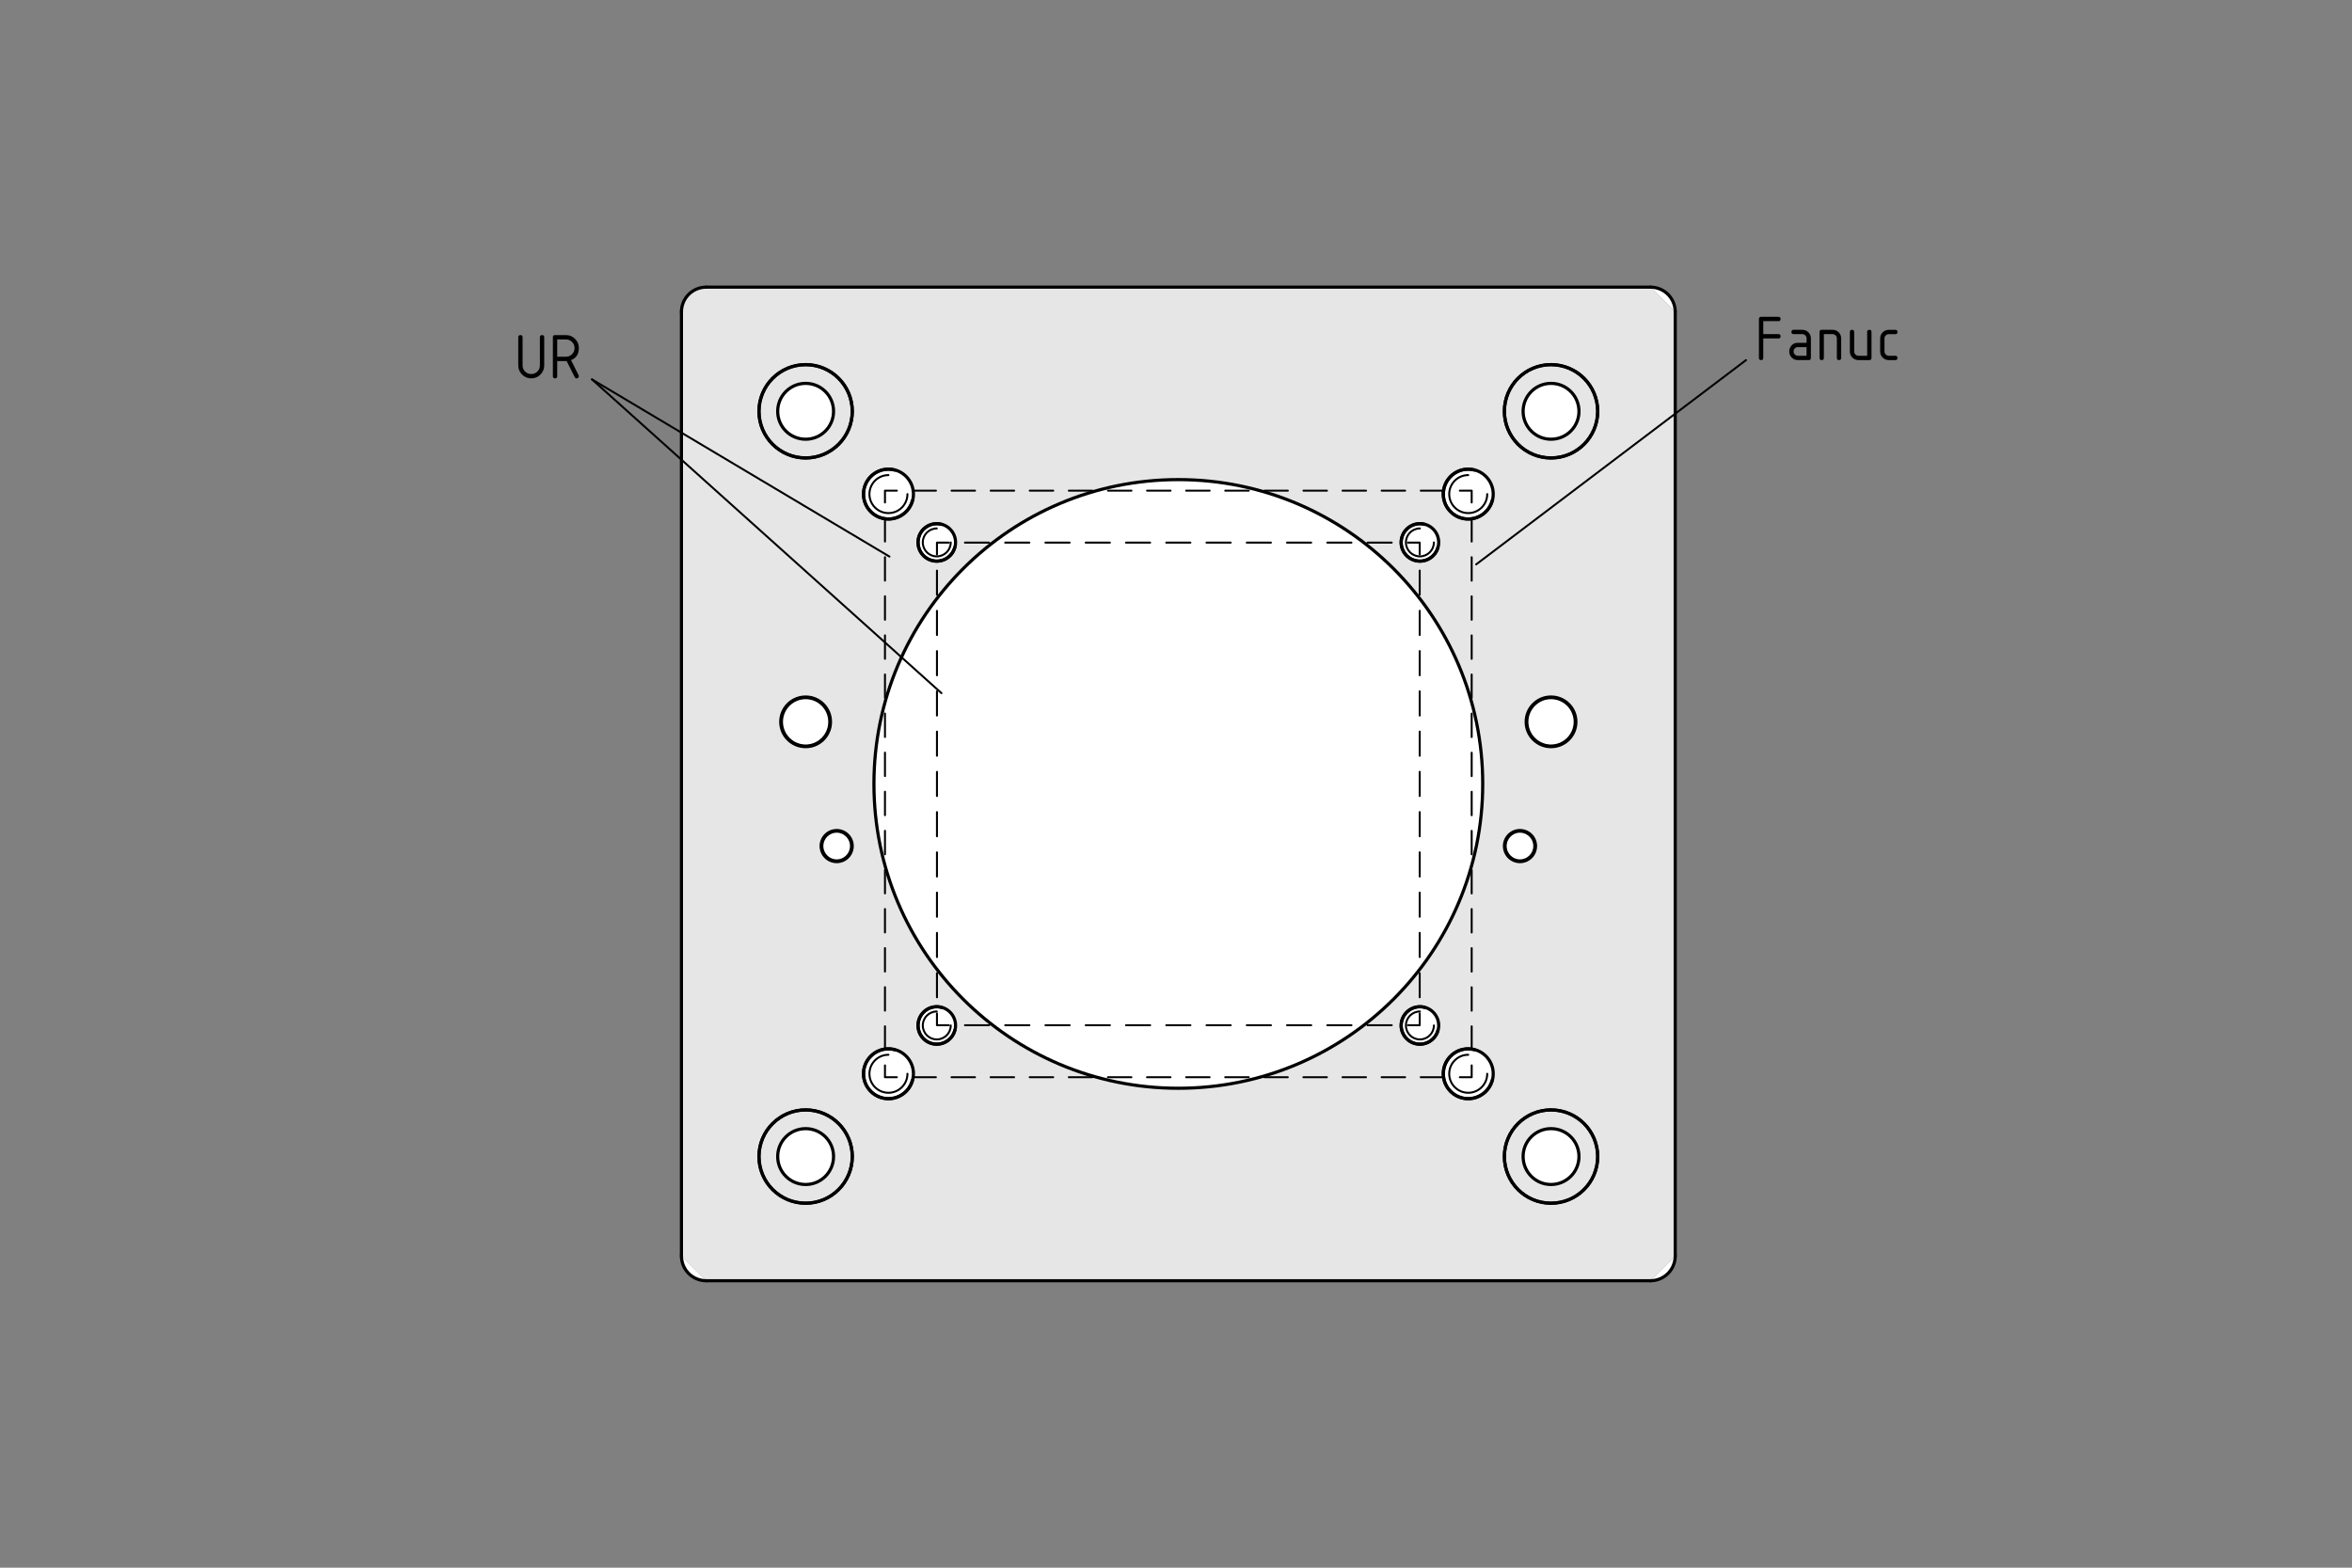 <?xml version="1.0" encoding="UTF-8"?>
<svg xmlns="http://www.w3.org/2000/svg" version="1.1" viewBox="0 0 297.638 198.425">
  <rect x="0" y="0" width="297.638" height="198.425" fill="#808080" stroke="none"/>
  <!-- Generator: Adobe Illustrator 29.1.0, SVG Export Plug-In . SVG Version: 2.1.0 Build 142)  -->
  <defs>
    <style>
      .st0, .st1 {
        fill: #fff;
      }

      .st2 {
        stroke-dasharray: 2.969 1.979;
      }

      .st2, .st3, .st1, .st4 {
        stroke-width: .25px;
      }

      .st2, .st3, .st1, .st4, .st5 {
        stroke: #000;
        stroke-linecap: round;
        stroke-linejoin: round;
      }

      .st2, .st3, .st4, .st5 {
        fill: none;
      }

      .st4 {
        stroke-dasharray: 3.057 2.038;
      }

      .st6 {
        fill: #e6e6e6;
      }

      .st5 {
        stroke-width: .4px;
      }
    </style>
  </defs>
  <g id="Kontur">
    <g id="ARC">
      <g>
        <g>
          <path class="st0" d="M208.854,36.344c1.74,0,3.14,1.4,3.14,3.14l-3.14-3.14Z"/>
          <path class="st0" d="M208.854,162.104l3.14-3.14c0,1.74-1.4,3.14-3.14,3.14Z"/>
          <path class="st0" d="M196.274,142.854c1.96,0,3.54,1.58,3.54,3.53,0,1.96-1.58,3.54-3.54,3.54-1.95,0-3.53-1.58-3.53-3.54,0-1.95,1.58-3.53,3.53-3.53Z"/>
          <path class="st0" d="M196.274,48.524c1.96,0,3.54,1.58,3.54,3.54,0,1.95-1.58,3.53-3.54,3.53-1.95,0-3.53-1.58-3.53-3.53,0-1.96,1.58-3.54,3.53-3.54Z"/>
          <path class="st0" d="M196.274,94.434c-1.69,0-3.06-1.38-3.06-3.07s1.37-3.07,3.06-3.07c1.7,0,3.07,1.38,3.07,3.07s-1.37,3.07-3.07,3.07Z"/>
          <path class="st0" d="M196.274,88.224c1.74,0,3.15,1.4,3.15,3.14s-1.41,3.14-3.15,3.14c-1.73,0-3.14-1.4-3.14-3.14s1.41-3.14,3.14-3.14ZM199.344,91.364c0-1.69-1.37-3.07-3.07-3.07-1.69,0-3.06,1.38-3.06,3.07s1.37,3.07,3.06,3.07c1.7,0,3.07-1.38,3.07-3.07Z"/>
          <path class="st6" d="M196.274,55.594c1.96,0,3.54-1.58,3.54-3.53,0-1.96-1.58-3.54-3.54-3.54-1.95,0-3.53,1.58-3.53,3.54,0,1.95,1.58,3.53,3.53,3.53ZM196.274,46.164c3.26,0,5.9,2.64,5.9,5.9,0,3.25-2.64,5.89-5.9,5.89-3.25,0-5.89-2.64-5.89-5.89,0-3.26,2.64-5.9,5.89-5.9Z"/>
          <path class="st6" d="M196.274,149.924c1.96,0,3.54-1.58,3.54-3.54,0-1.95-1.58-3.53-3.54-3.53-1.95,0-3.53,1.58-3.53,3.53,0,1.96,1.58,3.54,3.53,3.54ZM196.274,140.494c3.26,0,5.9,2.64,5.9,5.89,0,3.26-2.64,5.9-5.9,5.9-3.25,0-5.89-2.64-5.89-5.9,0-3.25,2.64-5.89,5.89-5.89Z"/>
          <path class="st0" d="M194.234,107.084c0,1.04-.85,1.89-1.89,1.89s-1.88-.85-1.88-1.89.84-1.89,1.88-1.89,1.89.85,1.89,1.89Z"/>
          <path class="st0" d="M194.314,107.084c0,1.09-.88,1.97-1.97,1.97-1.08,0-1.96-.88-1.96-1.97,0-1.08.88-1.96,1.96-1.96,1.09,0,1.97.88,1.97,1.96ZM192.344,108.974c1.04,0,1.89-.85,1.89-1.89s-.85-1.89-1.89-1.89-1.88.85-1.88,1.89.84,1.89,1.88,1.89Z"/>
          <path class="st0" d="M202.194,146.384c0,3.27-2.65,5.92-5.92,5.92-3.26,0-5.91-2.65-5.91-5.92,0-3.26,2.65-5.91,5.91-5.91,3.27,0,5.92,2.65,5.92,5.91ZM202.174,146.384c0-3.25-2.64-5.89-5.9-5.89-3.25,0-5.89,2.64-5.89,5.89,0,3.26,2.64,5.9,5.89,5.9,3.26,0,5.9-2.64,5.9-5.9Z"/>
          <path class="st0" d="M202.194,52.064c0,3.26-2.65,5.91-5.92,5.91-3.26,0-5.91-2.65-5.91-5.91,0-3.27,2.65-5.92,5.91-5.92,3.27,0,5.92,2.65,5.92,5.92ZM202.174,52.064c0-3.26-2.64-5.9-5.9-5.9-3.25,0-5.89,2.64-5.89,5.9,0,3.25,2.64,5.89,5.89,5.89,3.26,0,5.9-2.64,5.9-5.89Z"/>
          <path class="st0" d="M185.794,65.704c-1.74,0-3.16-1.42-3.16-3.16,0-1.75,1.42-3.17,3.16-3.17,1.75,0,3.17,1.42,3.17,3.17,0,1.74-1.42,3.16-3.17,3.16Z"/>
          <path class="st0" d="M185.794,132.744c1.75,0,3.17,1.42,3.17,3.16,0,1.75-1.42,3.17-3.17,3.17-1.74,0-3.16-1.42-3.16-3.17,0-1.74,1.42-3.16,3.16-3.16Z"/>
          <path class="st6" d="M118.544,71.034c1.31,0,2.38-1.07,2.38-2.38s-1.07-2.38-2.38-2.38-2.38,1.07-2.38,2.38,1.07,2.38,2.38,2.38ZM120.924,129.794c0-1.31-1.07-2.38-2.38-2.38s-2.38,1.07-2.38,2.38,1.07,2.38,2.38,2.38,2.38-1.07,2.38-2.38ZM177.304,68.654c0,1.31,1.07,2.38,2.38,2.38s2.38-1.07,2.38-2.38-1.07-2.38-2.38-2.38-2.38,1.07-2.38,2.38ZM178.244,127.914c-.57.43-.94,1.11-.94,1.88,0,1.31,1.07,2.38,2.38,2.38s2.38-1.07,2.38-2.38-1.07-2.38-2.38-2.38c-.54,0-1.04.18-1.44.5ZM149.114,137.744c21.27,0,38.52-17.25,38.52-38.52s-17.25-38.52-38.52-38.52-38.52,17.25-38.52,38.52,17.25,38.52,38.52,38.52ZM211.994,39.484v119.48l-3.14,3.14h-119.48l-3.14-3.14V39.484c0-1.74,1.4-3.14,3.14-3.14h119.48l3.14,3.14ZM202.194,52.064c0-3.27-2.65-5.92-5.92-5.92-3.26,0-5.91,2.65-5.91,5.92,0,3.26,2.65,5.91,5.91,5.91,3.27,0,5.92-2.65,5.92-5.91ZM202.194,146.384c0-3.26-2.65-5.91-5.92-5.91-3.26,0-5.91,2.65-5.91,5.91,0,3.27,2.65,5.92,5.91,5.92,3.27,0,5.92-2.65,5.92-5.92ZM196.274,94.504c1.74,0,3.15-1.4,3.15-3.14s-1.41-3.14-3.15-3.14c-1.73,0-3.14,1.4-3.14,3.14s1.41,3.14,3.14,3.14ZM192.344,109.054c1.09,0,1.97-.88,1.97-1.97,0-1.08-.88-1.96-1.97-1.96-1.08,0-1.96.88-1.96,1.96,0,1.09.88,1.97,1.96,1.97ZM188.964,62.544c0-1.75-1.42-3.17-3.17-3.17-1.74,0-3.16,1.42-3.16,3.17,0,1.74,1.42,3.16,3.16,3.16,1.75,0,3.17-1.42,3.17-3.16ZM188.964,135.904c0-1.74-1.42-3.16-3.17-3.16-1.74,0-3.16,1.42-3.16,3.16,0,1.75,1.42,3.17,3.16,3.17,1.75,0,3.17-1.42,3.17-3.17ZM115.594,62.544c0-1.75-1.42-3.17-3.16-3.17-1.75,0-3.17,1.42-3.17,3.17,0,1.74,1.42,3.16,3.17,3.16,1.74,0,3.16-1.42,3.16-3.16ZM115.594,135.904c0-1.74-1.42-3.16-3.16-3.16-1.75,0-3.17,1.42-3.17,3.16,0,1.75,1.42,3.17,3.17,3.17,1.74,0,3.16-1.42,3.16-3.17ZM107.864,52.064c0-3.27-2.65-5.92-5.91-5.92-3.27,0-5.92,2.65-5.92,5.92,0,3.26,2.65,5.91,5.92,5.91,3.26,0,5.91-2.65,5.91-5.91ZM107.864,146.384c0-3.26-2.65-5.91-5.91-5.91-3.27,0-5.92,2.65-5.92,5.91,0,3.27,2.65,5.92,5.92,5.92,3.26,0,5.91-2.65,5.91-5.92ZM105.884,109.054c1.08,0,1.96-.88,1.96-1.97,0-1.08-.88-1.96-1.96-1.96-1.09,0-1.97.88-1.97,1.96,0,1.09.88,1.97,1.97,1.97ZM101.954,94.504c1.73,0,3.14-1.4,3.14-3.14s-1.41-3.14-3.14-3.14c-1.74,0-3.15,1.4-3.15,3.14s1.41,3.14,3.15,3.14Z"/>
          <circle class="st0" cx="149.114" cy="99.224" r="38.52"/>
          <circle class="st0" cx="179.684" cy="68.654" r="2.38"/>
          <path class="st0" d="M177.304,129.794c0-.77.37-1.45.94-1.88.4-.32.9-.5,1.44-.5,1.31,0,2.38,1.07,2.38,2.38s-1.07,2.38-2.38,2.38-2.38-1.07-2.38-2.38Z"/>
          <circle class="st0" cx="118.544" cy="129.794" r="2.38"/>
          <circle class="st0" cx="118.544" cy="68.654" r="2.38"/>
          <path class="st0" d="M115.594,62.544c0,1.74-1.42,3.16-3.16,3.16-1.75,0-3.17-1.42-3.17-3.16,0-1.75,1.42-3.17,3.17-3.17,1.74,0,3.16,1.42,3.16,3.17Z"/>
          <path class="st0" d="M109.264,135.904c0-1.74,1.42-3.16,3.17-3.16,1.74,0,3.16,1.42,3.16,3.16,0,1.75-1.42,3.17-3.16,3.17-1.75,0-3.17-1.42-3.17-3.17Z"/>
          <path class="st0" d="M107.764,107.084c0,1.04-.84,1.89-1.88,1.89s-1.89-.85-1.89-1.89.85-1.89,1.89-1.89,1.88.85,1.88,1.89Z"/>
          <path class="st0" d="M101.954,142.854c1.95,0,3.53,1.58,3.53,3.53,0,1.96-1.58,3.54-3.53,3.54-1.96,0-3.54-1.58-3.54-3.54,0-1.95,1.58-3.53,3.54-3.53Z"/>
          <path class="st0" d="M101.954,48.524c1.95,0,3.53,1.58,3.53,3.54,0,1.95-1.58,3.53-3.53,3.53-1.96,0-3.54-1.58-3.54-3.53,0-1.96,1.58-3.54,3.54-3.54Z"/>
          <path class="st0" d="M105.884,108.974c1.04,0,1.88-.85,1.88-1.89s-.84-1.89-1.88-1.89-1.89.85-1.89,1.89.85,1.89,1.89,1.89ZM105.884,109.054c-1.09,0-1.97-.88-1.97-1.97,0-1.08.88-1.96,1.97-1.96,1.08,0,1.96.88,1.96,1.96,0,1.09-.88,1.97-1.96,1.97Z"/>
          <path class="st0" d="M105.014,91.364c0,1.69-1.37,3.07-3.06,3.07-1.7,0-3.07-1.38-3.07-3.07s1.37-3.07,3.07-3.07c1.69,0,3.06,1.38,3.06,3.07Z"/>
          <path class="st0" d="M101.954,94.434c1.69,0,3.06-1.38,3.06-3.07s-1.37-3.07-3.06-3.07c-1.7,0-3.07,1.38-3.07,3.07s1.37,3.07,3.07,3.07ZM101.954,88.224c1.73,0,3.14,1.4,3.14,3.14s-1.41,3.14-3.14,3.14c-1.74,0-3.15-1.4-3.15-3.14s1.41-3.14,3.15-3.14Z"/>
          <path class="st6" d="M101.954,55.594c1.95,0,3.53-1.58,3.53-3.53,0-1.96-1.58-3.54-3.53-3.54-1.96,0-3.54,1.58-3.54,3.54,0,1.95,1.58,3.53,3.54,3.53ZM101.954,46.164c3.25,0,5.89,2.64,5.89,5.9,0,3.25-2.64,5.89-5.89,5.89-3.26,0-5.9-2.64-5.9-5.89,0-3.26,2.64-5.9,5.9-5.9Z"/>
          <path class="st6" d="M101.954,149.924c1.95,0,3.53-1.58,3.53-3.54,0-1.95-1.58-3.53-3.53-3.53-1.96,0-3.54,1.58-3.54,3.53,0,1.96,1.58,3.54,3.54,3.54ZM101.954,140.494c3.25,0,5.89,2.64,5.89,5.89,0,3.26-2.64,5.9-5.89,5.9-3.26,0-5.9-2.64-5.9-5.9,0-3.25,2.64-5.89,5.9-5.89Z"/>
          <path class="st0" d="M107.844,146.384c0-3.25-2.64-5.89-5.89-5.89-3.26,0-5.9,2.64-5.9,5.89,0,3.26,2.64,5.9,5.9,5.9,3.25,0,5.89-2.64,5.89-5.9ZM107.864,146.384c0,3.27-2.65,5.92-5.91,5.92-3.27,0-5.92-2.65-5.92-5.92,0-3.26,2.65-5.91,5.92-5.91,3.26,0,5.91,2.65,5.91,5.91Z"/>
          <path class="st0" d="M101.954,46.144c3.26,0,5.91,2.65,5.91,5.92,0,3.26-2.65,5.91-5.91,5.91-3.27,0-5.92-2.65-5.92-5.91,0-3.27,2.65-5.92,5.92-5.92ZM107.844,52.064c0-3.26-2.64-5.9-5.89-5.9-3.26,0-5.9,2.64-5.9,5.9,0,3.25,2.64,5.89,5.9,5.89,3.25,0,5.89-2.64,5.89-5.89Z"/>
          <path class="st0" d="M89.374,162.104c-1.74,0-3.14-1.4-3.14-3.14l3.14,3.14Z"/>
        </g>
        <g>
          <circle class="st5" cx="149.114" cy="99.224" r="38.52"/>
          <circle class="st5" cx="118.544" cy="68.654" r="2.38"/>
          <circle class="st5" cx="179.684" cy="68.654" r="2.38"/>
          <path class="st5" d="M182.064,129.794c0-1.31-1.07-2.38-2.38-2.38-.54,0-1.04.18-1.44.5-.57.43-.94,1.11-.94,1.88,0,1.31,1.07,2.38,2.38,2.38s2.38-1.07,2.38-2.38Z"/>
          <circle class="st5" cx="118.544" cy="129.794" r="2.38"/>
          <path class="st5" d="M194.314,107.084c0-1.08-.88-1.96-1.97-1.96-1.08,0-1.96.88-1.96,1.96,0,1.09.88,1.97,1.96,1.97,1.09,0,1.97-.88,1.97-1.97Z"/>
          <path class="st5" d="M107.844,107.084c0-1.08-.88-1.96-1.96-1.96-1.09,0-1.97.88-1.97,1.96,0,1.09.88,1.97,1.97,1.97,1.08,0,1.96-.88,1.96-1.97Z"/>
          <path class="st5" d="M115.594,135.904c0-1.74-1.42-3.16-3.16-3.16-1.75,0-3.17,1.42-3.17,3.16,0,1.75,1.42,3.17,3.17,3.17,1.74,0,3.16-1.42,3.16-3.17Z"/>
          <path class="st5" d="M188.964,135.904c0-1.74-1.42-3.16-3.17-3.16-1.74,0-3.16,1.42-3.16,3.16,0,1.75,1.42,3.17,3.16,3.17,1.75,0,3.17-1.42,3.17-3.17Z"/>
          <path class="st5" d="M188.964,62.544c0-1.75-1.42-3.17-3.17-3.17-1.74,0-3.16,1.42-3.16,3.17,0,1.74,1.42,3.16,3.16,3.16,1.75,0,3.17-1.42,3.17-3.16Z"/>
          <path class="st5" d="M115.594,62.544c0-1.75-1.42-3.17-3.16-3.17-1.75,0-3.17,1.42-3.17,3.17,0,1.74,1.42,3.16,3.17,3.16,1.74,0,3.16-1.42,3.16-3.16Z"/>
          <path class="st5" d="M199.424,91.364c0-1.74-1.41-3.14-3.15-3.14-1.73,0-3.14,1.4-3.14,3.14s1.41,3.14,3.14,3.14c1.74,0,3.15-1.4,3.15-3.14Z"/>
          <path class="st5" d="M105.094,91.364c0-1.74-1.41-3.14-3.14-3.14-1.74,0-3.15,1.4-3.15,3.14s1.41,3.14,3.15,3.14c1.73,0,3.14-1.4,3.14-3.14Z"/>
          <path class="st5" d="M202.194,146.384c0-3.26-2.65-5.91-5.92-5.91-3.26,0-5.91,2.65-5.91,5.91,0,3.27,2.65,5.92,5.91,5.92,3.27,0,5.92-2.65,5.92-5.92Z"/>
          <path class="st5" d="M107.864,146.384c0-3.26-2.65-5.91-5.91-5.91-3.27,0-5.92,2.65-5.92,5.91,0,3.27,2.65,5.92,5.92,5.92,3.26,0,5.91-2.65,5.91-5.92Z"/>
          <path class="st5" d="M107.864,52.064c0-3.27-2.65-5.92-5.91-5.92-3.27,0-5.92,2.65-5.92,5.92,0,3.26,2.65,5.91,5.92,5.91,3.26,0,5.91-2.65,5.91-5.91Z"/>
          <path class="st5" d="M202.194,52.064c0-3.27-2.65-5.92-5.92-5.92-3.26,0-5.91,2.65-5.91,5.92,0,3.26,2.65,5.91,5.91,5.91,3.27,0,5.92-2.65,5.92-5.91Z"/>
          <path class="st5" d="M202.174,52.064c0-3.26-2.64-5.9-5.9-5.9-3.25,0-5.89,2.64-5.89,5.9,0,3.25,2.64,5.89,5.89,5.89,3.26,0,5.9-2.64,5.9-5.89Z"/>
          <path class="st5" d="M202.174,146.384c0-3.25-2.64-5.89-5.9-5.89-3.25,0-5.89,2.64-5.89,5.89,0,3.26,2.64,5.9,5.89,5.9,3.26,0,5.9-2.64,5.9-5.9Z"/>
          <path class="st5" d="M107.844,146.384c0-3.25-2.64-5.89-5.89-5.89-3.26,0-5.9,2.64-5.9,5.89,0,3.26,2.64,5.9,5.9,5.9,3.25,0,5.89-2.64,5.89-5.9Z"/>
          <path class="st5" d="M107.844,52.064c0-3.26-2.64-5.9-5.89-5.9-3.26,0-5.9,2.64-5.9,5.9,0,3.25,2.64,5.89,5.9,5.89,3.25,0,5.89-2.64,5.89-5.89Z"/>
          <path class="st5" d="M211.994,39.484c0-1.74-1.4-3.14-3.14-3.14"/>
          <path class="st5" d="M89.374,36.344c-1.74,0-3.14,1.4-3.14,3.14"/>
          <path class="st5" d="M208.854,162.104c1.74,0,3.14-1.4,3.14-3.14"/>
          <line class="st5" x1="86.234" y1="158.964" x2="86.234" y2="39.484"/>
          <path class="st5" d="M86.234,158.964c0,1.74,1.4,3.14,3.14,3.14"/>
          <line class="st5" x1="211.994" y1="39.484" x2="211.994" y2="158.964"/>
          <line class="st5" x1="89.374" y1="36.344" x2="208.854" y2="36.344"/>
          <line class="st5" x1="208.854" y1="162.104" x2="89.374" y2="162.104"/>
          <path class="st5" d="M105.014,91.364c0-1.69-1.37-3.07-3.06-3.07-1.7,0-3.07,1.38-3.07,3.07s1.37,3.07,3.07,3.07c1.69,0,3.06-1.38,3.06-3.07Z"/>
          <path class="st5" d="M199.814,146.384c0-1.95-1.58-3.53-3.54-3.53-1.95,0-3.53,1.58-3.53,3.53,0,1.96,1.58,3.54,3.53,3.54,1.96,0,3.54-1.58,3.54-3.54Z"/>
          <path class="st5" d="M199.814,52.064c0-1.96-1.58-3.54-3.54-3.54-1.95,0-3.53,1.58-3.53,3.54,0,1.95,1.58,3.53,3.53,3.53,1.96,0,3.54-1.58,3.54-3.53Z"/>
          <path class="st5" d="M107.764,107.084c0-1.04-.84-1.89-1.88-1.89s-1.89.85-1.89,1.89.85,1.89,1.89,1.89,1.88-.85,1.88-1.89Z"/>
          <path class="st5" d="M199.344,91.364c0-1.69-1.37-3.07-3.07-3.07-1.69,0-3.06,1.38-3.06,3.07s1.37,3.07,3.06,3.07c1.7,0,3.07-1.38,3.07-3.07Z"/>
          <path class="st5" d="M105.484,146.384c0-1.95-1.58-3.53-3.53-3.53-1.96,0-3.54,1.58-3.54,3.53,0,1.96,1.58,3.54,3.54,3.54,1.95,0,3.53-1.58,3.53-3.54Z"/>
          <path class="st5" d="M194.234,107.084c0-1.04-.85-1.89-1.89-1.89s-1.88.85-1.88,1.89.84,1.89,1.88,1.89,1.89-.85,1.89-1.89Z"/>
          <path class="st5" d="M105.484,52.064c0-1.96-1.58-3.54-3.53-3.54-1.96,0-3.54,1.58-3.54,3.54,0,1.95,1.58,3.53,3.54,3.53,1.95,0,3.53-1.58,3.53-3.53Z"/>
          <path class="st5" d="M119.154,66.374c-1.26-.33-2.55.41-2.89,1.67-.33,1.26.41,2.55,1.67,2.89s2.55-.41,2.89-1.67"/>
          <path class="st5" d="M180.294,66.374c-1.26-.33-2.55.41-2.89,1.67s.41,2.55,1.67,2.89,2.55-.41,2.89-1.67"/>
          <path class="st5" d="M180.294,127.514c-.74-.2-1.49-.02-2.05.4-.4.32-.7.75-.84,1.27-.34,1.26.41,2.55,1.67,2.89,1.26.33,2.55-.41,2.89-1.67"/>
          <path class="st5" d="M119.154,127.514c-1.26-.34-2.55.41-2.89,1.67-.33,1.26.41,2.55,1.67,2.89,1.26.33,2.55-.41,2.89-1.67"/>
          <path class="st5" d="M113.244,132.874c-1.68-.45-3.4.54-3.85,2.22s.54,3.4,2.22,3.85,3.4-.54,3.85-2.22"/>
          <path class="st5" d="M186.614,132.874c-1.68-.45-3.4.54-3.85,2.22s.54,3.4,2.22,3.85,3.4-.54,3.85-2.22"/>
          <path class="st5" d="M186.614,59.504c-1.68-.45-3.4.54-3.85,2.22s.54,3.4,2.22,3.85,3.4-.54,3.85-2.22"/>
          <path class="st5" d="M113.244,59.504c-1.68-.45-3.4.54-3.85,2.22s.54,3.4,2.22,3.85,3.4-.54,3.85-2.22"/>
        </g>
      </g>
    </g>
  </g>
  <g id="Bohrung">
    <g id="CIRCLE">
      <path class="st1" d="M118.545,66.886c-.977,0-1.769.792-1.769,1.769s.792,1.769,1.769,1.769,1.769-.792,1.769-1.769"/>
    </g>
    <g id="CIRCLE1" data-name="CIRCLE">
      <path class="st1" d="M179.684,66.886c-.977,0-1.769.792-1.769,1.769s.792,1.769,1.769,1.769,1.769-.792,1.769-1.769"/>
    </g>
    <g id="CIRCLE2" data-name="CIRCLE">
      <path class="st1" d="M179.684,128.025c-.977,0-1.769.792-1.769,1.769s.792,1.769,1.769,1.769,1.769-.792,1.769-1.769"/>
    </g>
    <g id="CIRCLE3" data-name="CIRCLE">
      <path class="st1" d="M118.545,128.025c-.977,0-1.769.792-1.769,1.769s.792,1.769,1.769,1.769,1.769-.792,1.769-1.769"/>
    </g>
    <g id="CIRCLE4" data-name="CIRCLE">
      <path class="st1" d="M112.429,133.504c-1.328,0-2.405,1.077-2.405,2.405s1.077,2.405,2.405,2.405,2.405-1.077,2.405-2.405"/>
    </g>
    <g id="CIRCLE5" data-name="CIRCLE">
      <path class="st1" d="M185.799,133.504c-1.328,0-2.405,1.077-2.405,2.405s1.077,2.405,2.405,2.405,2.405-1.077,2.405-2.405"/>
    </g>
    <g id="CIRCLE6" data-name="CIRCLE">
      <path class="st1" d="M185.799,60.134c-1.328,0-2.405,1.077-2.405,2.405s1.077,2.405,2.405,2.405,2.405-1.077,2.405-2.405"/>
    </g>
    <g id="CIRCLE7" data-name="CIRCLE">
      <path class="st1" d="M112.429,60.134c-1.328,0-2.405,1.077-2.405,2.405s1.077,2.405,2.405,2.405,2.405-1.077,2.405-2.405"/>
    </g>
  </g>
  <g id="Roboter">
    <g>
      <polyline class="st3" points="186.237 134.847 186.237 136.347 184.737 136.347"/>
      <line class="st2" x1="182.758" y1="136.347" x2="114.481" y2="136.347"/>
      <polyline class="st3" points="113.491 136.347 111.991 136.347 111.991 134.847"/>
      <line class="st2" x1="111.991" y1="132.868" x2="111.991" y2="64.591"/>
      <polyline class="st3" points="111.991 63.602 111.991 62.102 113.491 62.102"/>
      <line class="st2" x1="115.47" y1="62.102" x2="183.748" y2="62.102"/>
      <polyline class="st3" points="184.737 62.102 186.237 62.102 186.237 63.602"/>
      <line class="st2" x1="186.237" y1="65.581" x2="186.237" y2="133.858"/>
    </g>
    <g>
      <polyline class="st3" points="179.658 128.268 179.658 129.768 178.158 129.768"/>
      <line class="st4" x1="176.12" y1="129.768" x2="121.09" y2="129.768"/>
      <polyline class="st3" points="120.07 129.768 118.57 129.768 118.57 128.268"/>
      <line class="st4" x1="118.57" y1="126.23" x2="118.57" y2="71.2"/>
      <polyline class="st3" points="118.57 70.181 118.57 68.681 120.07 68.681"/>
      <line class="st4" x1="122.109" y1="68.681" x2="177.139" y2="68.681"/>
      <polyline class="st3" points="178.158 68.681 179.658 68.681 179.658 70.181"/>
      <line class="st4" x1="179.658" y1="72.219" x2="179.658" y2="127.249"/>
    </g>
  </g>
  <g id="Hinweislinien">
    <g>
      <path d="M222.588,45.305v-4.931c0-.183.091-.274.274-.274h2.191c.182,0,.273.091.273.274s-.092.274-.273.274h-1.918v1.644h1.918c.182,0,.273.091.273.274s-.092.274-.273.274h-1.918v2.465c0,.183-.092.274-.273.274-.184,0-.274-.091-.274-.274Z"/>
      <path d="M227.519,45.579c-.308,0-.566-.106-.778-.317-.212-.212-.317-.471-.317-.778,0-.199.049-.383.146-.552.207-.363.524-.544.95-.544h1.096v-.548c0-.155-.053-.285-.157-.39-.105-.105-.235-.158-.391-.158h-1.096c-.183,0-.273-.091-.273-.274s.091-.274.273-.274h1.096c.307,0,.566.106.778.317.212.212.317.471.317.778v2.465c0,.183-.092.274-.273.274h-1.37ZM228.615,43.936h-1.096c-.152,0-.281.053-.388.16s-.16.236-.16.388c0,.149.054.278.162.386.107.108.236.162.386.162h1.096v-1.096Z"/>
      <path d="M230.258,45.305v-3.287c0-.183.091-.274.274-.274h1.369c.307,0,.566.106.778.317.212.212.317.471.317.778v2.465c0,.183-.092.274-.273.274-.184,0-.274-.091-.274-.274v-2.465c0-.155-.053-.285-.157-.39-.105-.105-.235-.158-.391-.158h-1.096v3.013c0,.183-.092.274-.273.274-.184,0-.274-.091-.274-.274Z"/>
      <path d="M236.832,42.018v3.287c0,.183-.092.274-.273.274h-1.37c-.308,0-.566-.106-.778-.317-.212-.212-.317-.471-.317-.778v-2.465c0-.183.091-.274.274-.274.182,0,.273.091.273.274v2.465c0,.149.054.278.162.386.107.108.236.162.386.162h1.096v-3.013c0-.183.091-.274.274-.274.182,0,.273.091.273.274Z"/>
      <path d="M238.476,42.84v1.644c0,.149.054.278.162.386.107.108.236.162.386.162h.821c.184,0,.274.091.274.274s-.091.274-.274.274h-.821c-.308,0-.566-.106-.778-.317-.212-.212-.317-.471-.317-.778v-1.644c0-.307.105-.566.317-.778.212-.211.471-.317.778-.317h.821c.184,0,.274.091.274.274s-.091.274-.274.274h-.821c-.152,0-.281.053-.388.16s-.16.236-.16.388Z"/>
    </g>
    <g>
      <path d="M68.87,42.687v3.561c0,.454-.161.841-.481,1.162s-.708.481-1.162.481-.841-.161-1.162-.481-.481-.708-.481-1.162v-3.561c0-.183.091-.274.274-.274s.274.091.274.274v3.561c0,.307.106.566.317.778.212.211.471.317.778.317s.566-.106.778-.317c.211-.212.317-.471.317-.778v-3.561c0-.183.091-.274.274-.274s.274.091.274.274Z"/>
      <path d="M72.265,45.584l.955,1.909c.022.044.033.086.033.125,0,.072-.028.136-.083.191-.056.055-.119.083-.191.083-.117,0-.2-.051-.25-.153l-1.019-2.039c-.025 0-.058 0-.1 0h-1.097v1.917c0,.183-.091.274-.274.274s-.274-.091-.274-.274v-4.931c0-.183.091-.274.274-.274h1.37c.457,0,.845.16,1.164.479.32.319.479.708.479,1.164,0,.755-.329,1.265-.988,1.527ZM70.514,42.961v2.191h1.096c.307,0,.566-.106.778-.317.211-.212.317-.471.317-.778s-.106-.566-.317-.778c-.212-.211-.471-.317-.778-.317h-1.096Z"/>
    </g>
    <g id="LINE">
      <line class="st1" x1="112.558" y1="70.447" x2="74.916" y2="48.023"/>
      <line class="st1" x1="119.137" y1="87.731" x2="74.916" y2="48.023"/>
    </g>
    <line class="st1" x1="220.953" y1="45.58" x2="186.804" y2="71.435"/>
  </g>
</svg>